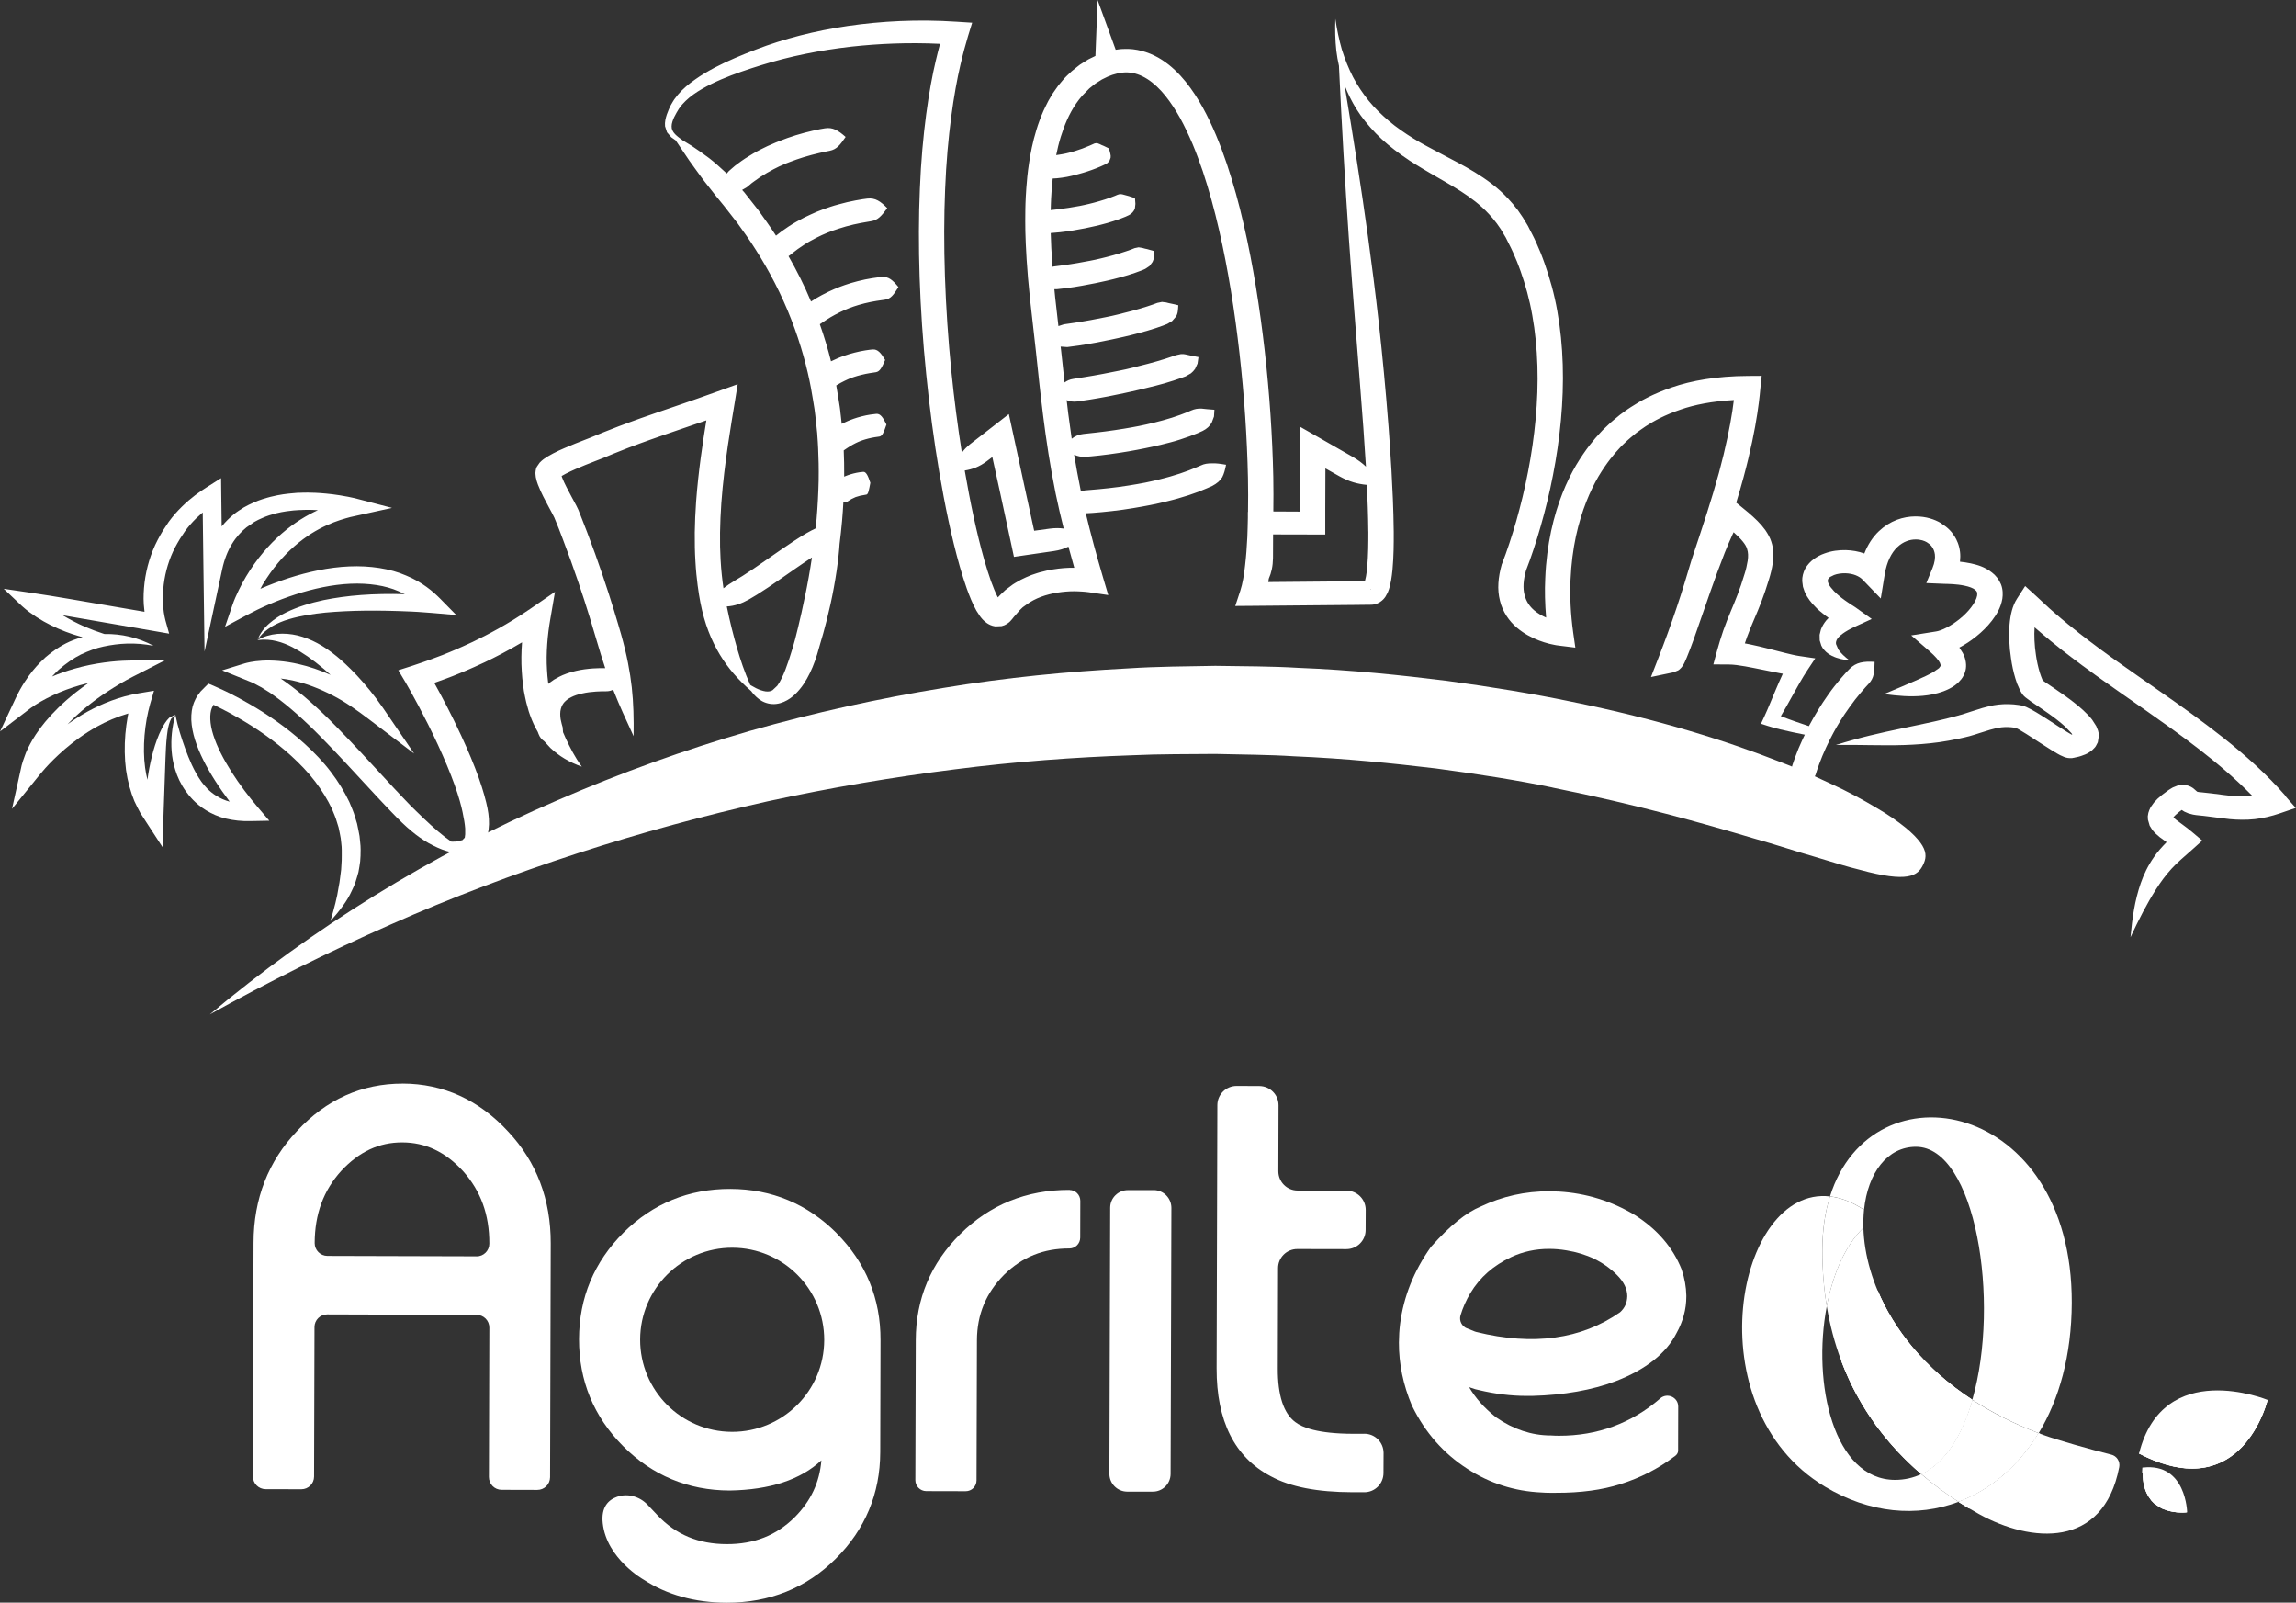 <?xml version="1.0" encoding="UTF-8"?> <svg xmlns="http://www.w3.org/2000/svg" xmlns:xlink="http://www.w3.org/1999/xlink" id="_Слой_2" width="174.65mm" height="121.88mm" viewBox="0 0 495.07 345.48"><rect x="0" y="0" width="495.07" height="345.48" fill="#333333" stroke="none"/> <defs> <style>.cls-1{clip-path:url(#clippath);}.cls-2{fill:#fff;}.cls-3{clip-path:url(#clippath-1);}.cls-4{clip-path:url(#clippath-4);}.cls-5{clip-path:url(#clippath-3);}.cls-6{clip-path:url(#clippath-2);}.cls-7{clip-path:url(#clippath-7);}.cls-8{clip-path:url(#clippath-8);}.cls-9{clip-path:url(#clippath-6);}.cls-10{clip-path:url(#clippath-5);}.cls-11{clip-path:url(#clippath-9);}</style> <clipPath id="clippath"> <path class="cls-2" d="m425.28,301.75h0c-1.46-.96-2.85-1.96-4.17-2.97,1.32,1.02,2.71,2.01,4.17,2.97m-4.17-2.97c-1.49-1.15-2.88-2.35-4.17-3.56,1.29,1.21,2.68,2.41,4.17,3.56m-24.01-5.24c3.94,10.4,10.28,18.29,17.17,24.23h0c-6.89-5.95-13.23-13.84-17.17-24.24h0Zm18.21.1s0,0,.01.01t0,.02c.53.52,1.05,1.04,1.61,1.55-1.23-1.15-2.37-2.33-3.44-3.52.58.65,1.19,1.3,1.82,1.94m-1.82-1.94c-.21-.23-.42-.47-.62-.7.2.24.41.47.62.7m-.62-.7l-.03-.03.03.03m-.03-.03c-.09-.11-.18-.22-.28-.32.09.1.18.21.28.32m-.28-.32s-.01-.02-.02-.03c.01.01.02.02.02.03m-.02-.03c-.09-.12-.19-.23-.28-.34.09.12.19.23.28.34m-.28-.34s-.02-.03-.04-.05c.02.02.03.03.04.05m-.04-.05c-.08-.09-.16-.19-.23-.28.08.09.16.19.23.28m-.23-.28s-.05-.05-.07-.08c.02.03.05.05.07.08m-.07-.08c-.09-.11-.17-.22-.27-.33.09.11.18.22.27.33m-.27-.33h0s0,0,0,0m0,0c-.06-.08-.13-.16-.2-.25.06.09.13.17.2.25m-.2-.25s-.02-.02-.02-.02c0,0,0,.02.02.02m-.02-.02c-.06-.08-.12-.15-.18-.22.06.07.12.14.18.22m-.18-.22s-.02-.04-.04-.06c.02.02.03.03.04.06m-.04-.06c-.05-.06-.09-.12-.14-.18.05.06.1.13.14.18m-.14-.18s-.04-.05-.06-.08c.02.03.05.06.06.08m-.06-.08s-.07-.09-.1-.14c.03.05.07.09.1.14m-6.14-10.51c1.45,3.46,3.44,6.96,6.04,10.38-2.6-3.41-4.59-6.92-6.04-10.38h0Z"></path> </clipPath> <clipPath id="clippath-1"> <path class="cls-2" d="m397.1,293.53c3.93,10.41,10.27,18.29,17.17,24.24.44-.21.87-.45,1.29-.71,4.25-2.63,7.32-7.71,9.32-13.98.14-.44.28-.88.4-1.33-10.45-6.84-16.96-15.32-20.41-23.56l-7.77,15.34Z"></path> </clipPath> <clipPath id="clippath-2"> <path class="cls-2" d="m415.56,317.06c.47-.29.94-.62,1.39-.97,2.81-2.22,5.04-5.6,6.73-9.68.24-.57.45-1.15.66-1.74-1.99,5.53-4.89,10-8.78,12.4m8.78-12.4c.19-.52.37-1.05.54-1.58-.17.53-.35,1.06-.54,1.58"></path> </clipPath> <clipPath id="clippath-3"> <polygon class="cls-2" points="425.27 301.75 425.28 301.75 425.28 301.75 425.27 301.75"></polygon> </clipPath> <clipPath id="clippath-4"> <path class="cls-2" d="m424.61,325.17h0s-.33-.2-.33-.2c.11.07.23.14.33.2m-2.26-1.4l.79.5-.79-.5Z"></path> </clipPath> <clipPath id="clippath-5"> <path class="cls-2" d="m422.34,323.78l.79.5c.38.24.75.47,1.14.7l.33.2c8.74-4.79,13.48-12.58,15.27-16.09h0s-.29-.12-.29-.12c-4.35,7.2-10.42,12.25-17.24,14.82"></path> </clipPath> <clipPath id="clippath-6"> <path class="cls-2" d="m475.45,316.32h0,0m0,0h0s.06-.01.09-.02c-.03,0-.06.01-.09.02m.09-.02s.04-.01.06-.01c-.02,0-.04,0-.06.01m.16-.03s-.06,0-.1.02c.03,0,.06-.01.1-.02Zm0,0h.01c.08-.02.16-.04.23-.05.02,0,.03,0,.05-.01-.1.02-.19.04-.29.06m.29-.06h0,0m0,0c.06-.01.13-.03.2-.05-.06.01-.13.03-.2.05m.21-.05s-.01,0-.02,0c0,0,.01,0,.02,0h0m0,0s.03,0,.05-.01c.06-.02.1-.03.16-.03.02-.01.05-.02.08-.02.06-.02.12-.03.17-.05-.15.05-.3.08-.46.12m.46-.12h0s.06-.01.09-.02c-.03,0-.05.02-.08.02m.08-.02h.02s.06-.02.09-.03c-.04.01-.08.02-.11.03m.14-.04s-.02,0-.03.01c.05-.02.11-.03.17-.05-.05.01-.09.03-.14.04m.15-.05s0,0-.01,0c0,0,.01,0,.02,0h0Zm0,0s.06-.01.09-.02c-.03,0-.06.01-.09.02m.09-.03s0,0,0,0c0,0,.01,0,.02,0h-.01m.01,0s0,0,.02,0c0,0-.01,0-.02,0m.02,0c.12-.03.25-.08.38-.13t.01,0c-.13.05-.26.09-.39.13m.4-.13h-.01c.62-.21,1.2-.47,1.76-.76-.55.28-1.14.54-1.75.76m1.75-.76c.71-.37,1.37-.79,1.99-1.24-.62.46-1.28.87-1.99,1.24m1.99-1.24h0,0m0,0s.07-.05.1-.08c-.03.03-.07.05-.1.08m.1-.08s.02-.01.03-.02c-.01.01-.02.02-.03.02m.03-.02s.06-.04.09-.06c-.03.02-.06.04-.09.06m.09-.06s.04-.03.06-.05c-.02.02-.04.03-.06.05m.06-.05s.03-.02.05-.03c-.01.01-.03.02-.05.03m.05-.03s.07-.05.1-.08c-.03.03-.06.05-.1.08m.1-.08s0-.01.01-.01c0,0-.01,0-.01.01m.01-.01s.08-.06.12-.09c-.03.03-.08.06-.12.09m-6.57,2.95c.09-.02.17-.03.26-.05,0,0,0,0,0,0-.88.16-1.81.25-2.79.25-3.19,0-6.98-.93-11.44-3.25,5.69,2.96,10.29,3.65,13.97,3.05"></path> </clipPath> <clipPath id="clippath-7"> <path class="cls-2" d="m461.22,313.33c4.46,2.32,8.25,3.25,11.44,3.25,3.87,0,6.89-1.35,9.22-3.24h0s.05-.03.07-.06c.02-.02.05-.03.06-.06.05-.03.09-.07.13-.1.03-.01.05-.03.06-.05.03-.03.07-.06.1-.09.02-.02.04-.03.07-.06.02-.02.06-.05.09-.08.03-.03.06-.05.09-.09.04-.02.07-.05.1-.08.02-.02.04-.04.06-.06.03-.03.06-.06.09-.08.01-.02.03-.03.05-.05.05-.04.09-.09.13-.12.02-.02.04-.04.06-.06.03-.02.06-.06.08-.08.02-.02.05-.04.06-.06.05-.05.09-.09.13-.12.02-.02.03-.04.05-.06.03-.02.07-.06.09-.09.02-.02.04-.03.05-.05.05-.05.09-.09.13-.14,0,0,.01-.02.03-.03.03-.03.06-.07.09-.1.02-.02.03-.03.05-.06.03-.03.07-.08.1-.12l.04-.03s.06-.08.11-.13c0-.01.02-.03.03-.05.03-.04.06-.08.09-.11.02-.02.03-.02.03-.03.05-.05.08-.1.12-.14.01-.02.02-.03.03-.05.03-.05.06-.09.1-.12.01-.02.02-.02.02-.03.05-.05.09-.1.12-.14.01-.02.02-.02.02-.04.03-.04.08-.09.1-.12,0-.02.01-.02.02-.03.05-.05.08-.1.13-.16,0,0,0,0,0-.01.03-.05.08-.09.11-.14,0,0,0-.02.01-.02.09-.11.17-.22.24-.32h0c2.66-3.75,3.64-7.67,3.71-7.91h0v-.02c-.28.03-17.32,2.14-27.72,11.54"></path> </clipPath> <clipPath id="clippath-8"> <path class="cls-2" d="m466.39,325.23h.01-.01Zm-.03-.01h-.02s.02,0,.02,0Zm-.05-.02h-.02s.02,0,.02,0Zm-.05-.03h-.02s.02,0,.02,0Zm-.08-.03h-.02s.02,0,.02,0Zm-.05-.03h-.03s.03,0,.03,0Zm-.06-.02l-.02-.02.02.02Zm-.05-.03h-.02s.02,0,.02,0Zm-.05-.02l-1.36-.91,1.36.91Zm-1.36-.91l-.04-.03.04.03Zm-.04-.03l-.04-.03.04.03Zm-.05-.03l-.03-.03.03.03Zm-.04-.03l-.03-.02.03.02Zm-.04-.05l-.04-.03.04.03Zm-.06-.04l-.02-.02.02.02Zm-.03-.03l-.03-.03.03.03Zm-.04-.04l-.03-.03.03.03Zm-.04-.03l-.16-.16.16.16Zm-.17-.17l-.03-.03.03.03Zm-.05-.05l-.02-.02.02.02Zm-.05-.04v-.02s0,.02,0,.02Zm-.03-.05h-.02s.02,0,.02,0Zm-.04-.04h0s0,0,0,0Zm-.03-.04h0s0,0,0,0Zm-.04-.05h0s0,0,0,0Z"></path> </clipPath> <clipPath id="clippath-9"> <path class="cls-2" d="m462.05,317.43v.43s0,.06,0,.09v.11s0,.08,0,.1c0,.04,0,.07,0,.1,0,.07,0,.13.01.2v.08s.01.08.02.12c0,.02,0,.05,0,.08,0,.04,0,.08,0,.12,0,.05.01.1.02.15,0,.03,0,.06.01.1.01.03.01.07.02.1,0,.03,0,.05,0,.08,0,.05.02.09.02.14,0,.01,0,.03,0,.03,0,.07.02.13.03.2v.02c.02.06.03.12.05.18h0c.27,1.46.83,2.56,1.52,3.43.02,0,.03.02.03.03l.02.03.03.04h0s.03.05.03.05h0s.03.03.03.03h0s.02.05.02.05h.02s.02.04.02.04v.02s.04.02.04.02l.02.02.02.02.03.03h.01s.16.17.16.17h0s.03.03.03.03h.01s.03.04.03.04h0s0,.01,0,.01l.02.02h.01s0,.01,0,.01l.04.03h0s.01.02.01.03l.03.02h0l.03.03h0s.04.03.04.03l.04.03,1.36.91s.02.01.02.02h.03s.02.02.02.02l.02.02s.01,0,.02,0h.04s0,.02,0,.02c.01,0,.02.02.02.02h.02s.01.02.01.02c0,0,.02,0,.03.02h.04s.02.02.02.02h.02s.02.02.02.02h.02s0,.01,0,.01c0,0,.02,0,.02,0h.01l.03.02c1.11.48,2.25.69,3.18.77,0,0,.02,0,.03,0,.02,0,.05,0,.08,0,.95.07,1.64.01,1.84-.01,0,0,.02,0,.02,0h.03c-.13-.22-3.93-6.84-9.51-9.66l-.04,1.07Z"></path> </clipPath> </defs> <g id="_Слой_1-2"> <g> <g> <path class="cls-2" d="m334.75,169.76c-7.36-1.53-15.8-2.87-25.14-4.11-9.34-1.11-19.58-2.17-30.57-2.62-5.49-.36-11.17-.36-17.01-.51-5.84.06-11.84,0-17.97.29-12.27.42-25.09,1.35-38.24,3.04-13.15,1.65-26.64,3.92-40.26,6.88-13.61,3.04-27.34,6.77-40.99,11.2-13.64,4.43-27.23,9.53-40.48,15.43-13.26,5.85-26.22,12.31-38.85,19.31,22.03-18.45,47.74-34.47,74.98-46.17,13.59-5.91,27.53-10.9,41.46-14.94,13.97-3.97,27.94-7.02,41.61-9.25,13.67-2.28,27.08-3.56,39.93-4.23,6.43-.42,12.72-.43,18.84-.55,6.12.1,12.09.08,17.85.43,11.54.45,22.29,1.59,32.1,2.81,9.81,1.33,18.69,2.8,26.45,4.41,19.59,3.96,34.21,8.69,45.1,12.95,5.47,2.06,9.95,4.22,13.73,6.01,3.76,1.86,6.73,3.63,9.12,5.09,4.76,3.03,7.07,5.35,8.1,7.06,1.02,1.73.73,2.96.15,4.15-1.15,2.37-3.26,3.9-13.63,1.06-2.63-.63-5.75-1.61-9.56-2.76-3.84-1.09-8.27-2.59-13.6-4.09-10.62-3.15-24.56-7.13-43.13-10.88"></path> <path class="cls-2" d="m492.73,171.47c-4-4.59-8.7-8.77-13.34-12.44-4.64-3.67-9.22-6.9-13.16-9.65-3.94-2.75-7.25-5.04-9.55-6.68-1.15-.8-2.04-1.47-2.66-1.91-.61-.45-.94-.69-.94-.69,0,0-.72-.51-2.86-2.14-.54-.41-1.17-.88-1.89-1.46-.72-.57-1.54-1.22-2.45-1.96-.93-.74-1.92-1.62-3.05-2.58-1.13-.96-2.27-2.09-3.6-3.3l-2.56-2.33-1.78,2.76c-.96,1.51-1.4,3.4-1.59,5.57-.16,2.16-.09,4.63.33,7.33.19,1.36.48,2.76.93,4.26l.38,1.14.61,1.37.1.18.07.13.14.23.15.24.14.19.04.06.09.1.18.2.25.22,1.14.85c1.35.92,2.62,1.77,3.89,2.67,1.26.89,2.48,1.83,3.54,2.79l1.35,1.41.2.28-.13.05-.22-.12-.91-.54c-.63-.4-1.26-.81-1.88-1.2-1.25-.81-2.47-1.62-3.7-2.38-.62-.38-1.22-.76-1.89-1.12l-1.13-.57-.17-.07-.28-.11-.31-.1-.14-.03-.06-.02-.21-.04h-.03s-.14-.03-.14-.03l-.29-.05c-1.52-.24-3.05-.25-4.41-.1-1.36.15-2.51.46-3.46.73-.95.28-1.7.54-2.32.73-.76.25-1.43.47-2.07.67l-.53.14-.24.08-.25.06-1.01.27c-1.33.35-2.61.65-3.85.94-2.49.56-4.83,1.03-7.14,1.52-4.59.96-9.07,1.95-14.18,3.57,5.41-.08,9.88.17,14.71.01,2.4-.08,4.9-.25,7.59-.62,1.35-.2,2.75-.44,4.23-.76l1.1-.25.28-.06.3-.08.54-.13c.81-.23,1.6-.47,2.34-.72,1.29-.39,2.92-1,4.62-1.2.86-.09,1.78-.08,2.8.08l.2.03h.04s.65.33.65.33l1.62.98c1.14.72,2.34,1.51,3.61,2.33.64.41,1.29.83,1.98,1.26l1.09.65.62.34.87.39.39.13.28.06.15.03.35.03h.54s.28-.06.28-.06h.08s.14-.04.14-.04l.59-.13.42-.1.46-.14.91-.34.44-.21.5-.31.48-.35.49-.49.23-.26.19-.32.34-.66.22-1.38-.05-.64-.13-.54-.37-.92-.89-1.39c-.63-.8-1.29-1.44-1.95-2.06-1.32-1.21-2.69-2.23-4.04-3.2-1.35-.96-2.73-1.87-3.96-2.71l-.61-.43-.12-.18-.08-.12-.02-.06-.24-.61-.29-.86c-.35-1.18-.62-2.43-.79-3.6-.36-2.29-.42-4.39-.31-6.09l.32.28c1.18.99,2.21,1.92,3.18,2.69.96.76,1.8,1.44,2.54,2.04.74.59,1.4,1.06,1.95,1.49,2.21,1.69,2.94,2.19,2.94,2.19,0,0,.33.25.96.7.62.46,1.53,1.13,2.7,1.95,2.33,1.67,5.66,3.97,9.58,6.71,6.88,4.84,15.67,11.02,22.79,18.3l-.14.02c-1.35.14-2.71.12-4.15,0-1.42-.14-2.91-.36-4.43-.55-.76-.09-1.51-.18-2.27-.25l-.29-.02h-.02s-.08-.01-.08-.01l-.48-.08h.02s-.06-.03-.06-.03l-.21-.17-.2-.18-.15-.13-.18-.16c-.29-.24-.85-.61-1.67-.77l-1.06-.04-.26.02-.17.03-.33.09-.96.38-.2.1-.14.09-.28.17-.27.17-.23.16-.82.61-.38.28-.17.14-.09.07-.15.14-.31.27-.16.13-.08.07-.11.1-.78.83-.67.95-.28.59-.22.64-.12.72.03.73.38,1.32.59.94.58.66.99.86,1.48,1.08c-1,1.03-1.97,2.1-2.74,3.24-1.29,1.85-2.18,3.74-2.83,5.6-1.29,3.74-1.82,7.41-2.21,11.66,1.84-3.92,3.53-7.23,5.51-10.34.98-1.55,2.06-3.03,3.33-4.42,1.26-1.4,2.84-2.66,4.73-4.37l1.9-1.71-2.05-1.73c-.53-.45-1.14-.94-1.76-1.39-.63-.46-1.26-.91-1.78-1.32l-.55-.48-.07-.08.11-.16.28-.29.04-.04.08-.08.16-.13.31-.28.16-.13.03-.02h0s.03-.03.03-.03l.3-.23.29-.21.54.35.87.38,1.02.27.56.09.13.02.3.03.25.03c.67.06,1.36.13,2.07.23,1.43.17,2.96.41,4.63.58,1.67.15,3.52.2,5.36,0,1.84-.2,3.65-.65,5.34-1.22l3.51-1.2-2.34-2.67Zm-58.08-14.57h-.02s.03,0,.03,0l.07.02h-.08m11.76,3.76c.21.86-.15-.59,0,0"></path> <path class="cls-2" d="m389.16,127.62c.59,1.36,1.4,2.29,2.16,3.08l.56.57.55.48,1.03.84.83.61-.51.54c-.47.58-.88,1.24-1.15,1.96l-.28,1.14.02,1.2.35,1.13.28.51.35.44c.48.57,1.07.96,1.67,1.26,1.21.6,2.49.85,3.8.99-1.05-.78-1.89-1.56-2.43-2.37l-.49-1.14-.03-.25.02-.23.12-.39c.39-.87,1.82-1.91,3.96-2.9l3.62-1.66-3.48-2.49c-.48-.33-1.13-.7-1.74-1.14-.74-.5-1.89-1.32-2.92-2.38l-.7-.82-.28-.4-.2-.4-.13-.35-.04-.28.09-.36.4-.43.87-.43c.69-.27,1.58-.39,2.41-.38.84.02,1.65.18,2.29.44s1.13.59,1.47.95l3.91,4.05.87-5.3c.42-2.53,1.41-4.57,2.7-5.77,1.28-1.23,2.75-1.65,3.9-1.65,1.17-.02,1.99.32,2.45.59l.5.35.16.13.14.13.19.21.26.36c.18.31.41.76.5,1.46.08.7,0,1.69-.53,2.97l-1.32,3.2,3.85.16c.88.03,2.64.02,4.44.41.9.18,1.82.51,2.23.88.42.38.51.5.44,1.23-.11.7-.61,1.68-1.32,2.58-.69.91-1.56,1.77-2.48,2.5-.92.74-1.88,1.37-2.78,1.83-.89.47-1.74.76-2.29.84l-5.35.85,3.92,3.38c1.3,1.13,2.01,2.01,2.27,2.52l.2.62-.4.54-1.28.88c-1.01.57-2.14,1.09-3.25,1.58-2.25.99-4.53,1.97-7.3,3.12,3.02.4,5.6.63,8.37.37,1.39-.13,2.82-.38,4.42-.96.8-.31,1.65-.68,2.53-1.33l.66-.55.65-.72c.41-.51.75-1.2.93-1.95.24-.98.12-2.41-.61-3.73l-.73-1.15c1.27-.66,2.51-1.48,3.68-2.43,1.2-.96,2.34-2.07,3.34-3.36.99-1.3,1.91-2.77,2.25-4.72.14-.96.13-2.05-.29-3.12-.42-1.03-1.15-1.96-1.96-2.56-1.63-1.27-3.23-1.66-4.55-1.96-.86-.18-1.63-.29-2.33-.36.08-.75.09-1.47.01-2.11-.18-1.51-.71-2.6-1.17-3.35l-.65-.91-.49-.53-.35-.33-.38-.32-1.22-.85c-1.11-.64-2.98-1.39-5.45-1.36-1.22.01-2.59.23-3.94.74-1.35.52-2.68,1.34-3.81,2.41-1.41,1.32-2.45,2.99-3.18,4.84-1.26-.46-2.62-.69-4-.73-1.51-.03-3.07.16-4.61.73-.76.26-1.52.66-2.25,1.17-.72.53-1.38,1.23-1.87,2.06-.45.85-.69,1.81-.66,2.7l.16,1.25.37,1.09Z"></path> <path class="cls-2" d="m390.78,168.39l.7-1.37c.24-.85,1.15-3.52,2.27-5.9,1.09-2.38,2.31-4.46,2.31-4.46,0,0,1.19-2.09,2.75-4.23,1.52-2.18,3.46-4.34,4.12-5.03,1.21-1.3,1.23-2.54,1.28-4.73-2.39-.13-3.96.08-5.38,1.5-.79.75-2.94,3.17-4.61,5.55-1.69,2.37-2.97,4.64-2.97,4.64,0,0-.52.88-1.21,2.17-.92-.31-1.87-.62-2.77-.94-1.11-.39-2.23-.79-3.28-1.21.87-1.46,1.66-2.9,2.47-4.36,1.05-1.87,2.09-3.79,3.26-5.55l1.69-2.55-3.46-.51c-.88-.13-2.04-.41-3.16-.69-1.16-.3-2.35-.61-3.56-.91-1.23-.31-2.5-.62-3.85-.9l-1.15-.22.47-1.37c.49-1.35,1.06-2.71,1.69-4.18.81-1.88,1.92-4.51,3.08-8.38l.21-.72.22-.85c.14-.57.25-1.16.35-1.81.19-1.29.26-2.91-.32-4.63-.27-.87-.74-1.66-1.25-2.43l-.83-1.06-.89-.96c-1.25-1.24-2.59-2.35-4.02-3.49l-.57-.45c.57-1.87,1.09-3.68,1.56-5.4,1.53-5.62,2.48-10.42,2.99-13.82.25-1.7.43-3.04.52-3.98.09-.92.14-1.43.14-1.44l.28-2.7-2.99.02c-6.77.03-12.23,1.03-16.33,2.45-4.11,1.4-6.92,2.98-8.86,4.25-.98.62-1.71,1.21-2.35,1.65-.59.47-1.05.86-1.38,1.14-.69.56-.9.79-.9.79l-.49.46c-.31.32-.86.77-1.48,1.47-1.3,1.37-3.19,3.6-5.24,7.03-2.02,3.44-4.08,8.13-5.39,14.23-.65,3.05-1.11,6.44-1.26,10.18-.13,2.64-.06,5.46.19,8.44-.89-.39-1.78-.89-2.58-1.57-.95-.82-1.71-1.88-2.07-3.31-.39-1.42-.27-3.25.32-5.31.58-1.47,1.09-2.92,1.61-4.48.54-1.62,1.06-3.29,1.55-5.03,1-3.47,1.91-7.17,2.65-11.01,1.5-7.67,2.35-15.9,2.1-23.84-.12-3.96-.51-7.85-1.17-11.52-.64-3.68-1.62-7.13-2.73-10.25-.29-.77-.54-1.54-.85-2.28-.31-.73-.62-1.44-.92-2.14-.28-.69-.65-1.35-.96-1.99l-.49-.94-.23-.46-.06-.11-.02-.06-.07-.12-.12-.21-.98-1.62-1.09-1.59-1.07-1.34-1.03-1.15c-2.19-2.38-4.76-4.19-7.18-5.68-2.45-1.5-4.81-2.68-7.02-3.85-1.1-.58-2.17-1.14-3.21-1.71l-.77-.42-.38-.21-.05-.03.04.03-.02-.02h-.02s-.1-.07-.1-.07l-.19-.1-1.52-.91-1.38-.88-1.33-.91-1.3-.95-1.23-.99c-1.59-1.36-3.08-2.78-4.37-4.37-1.28-1.59-2.43-3.29-3.4-5.13-.95-1.85-1.74-3.82-2.4-5.91-.6-2.1-1.07-4.33-1.41-6.66-.09,2.36-.03,4.64.21,6.87.14,1.13.33,2.24.58,3.33v.2c.62,13.21,1.28,24.59,2.11,36.7.83,12.1,1.93,24.93,3.14,41.05.16,2.25.35,5.08.56,8.41-.76-.73-1.65-1.41-2.81-2.08-1.19-.69-4.16-2.38-7.18-4.11l-4.19-2.39v4.49c-.01,6.24-.02,13.17-.02,13.17v.61c-1.57,0-3.63-.01-5.77-.03.04-2.46.03-4.94-.01-7.45-.19-8.89-.81-18.04-1.85-27.22-1.05-9.16-2.48-18.34-4.53-27.21-1.01-4.45-2.22-8.8-3.63-13.03-1.43-4.23-3.08-8.33-5.21-12.2-1.08-1.93-2.28-3.81-3.69-5.55-1.43-1.74-3.07-3.4-5.14-4.72-2.03-1.31-4.6-2.25-7.2-2.33-.64.02-1.29-.01-1.91.07l-.82.11-3.9-10.71-.47,12.04-1.25.61-.16.08-.16.08-.04.03-.08.05-.34.21-.66.41-.66.42-.59.46-1.18.95c-.71.68-1.44,1.32-2.02,2.05l-.88,1.06-.77,1.09c-.53.7-.91,1.46-1.35,2.17-.36.73-.74,1.44-1.06,2.16-.62,1.41-1.13,2.79-1.53,4.12-.81,2.64-1.27,5.04-1.58,7.13-.33,2.11-.48,3.9-.59,5.37-.09,1.46-.17,2.59-.18,3.35-.02.77-.03,1.17-.03,1.17,0,0-.01.39-.01,1.2-.02.79-.01,1.99.01,3.61.08,3.23.31,8.12,1.02,14.74.37,3.27.79,6.99,1.26,11.17.44,4.17.92,8.8,1.56,13.92.65,5.11,1.47,10.71,2.7,16.76.5,2.44,1.09,4.95,1.73,7.52-.91-.13-1.85-.13-2.97.01-.66.09-1.87.25-3.4.46-.99-4.54-2.05-9.38-2.05-9.38,0,0-1.41-6.53-2.5-11.59l-.91-4.18-3.56,2.77c-2.13,1.66-3.94,3.06-4.73,3.67-.79.63-1.38,1.24-1.84,1.89-.91-5.79-1.67-11.66-2.26-17.49-1.41-13.97-1.84-27.68-1.35-39.29.45-11.61,1.95-21.07,3.27-26.71.54-2.36,1.15-4.6,1.67-6.32l.89-2.89-3.26-.21c-8.57-.57-16.36-.13-23.54.91-7.15,1.06-13.77,2.75-19.84,5.09-3.06,1.18-6.02,2.4-8.91,3.91-1.44.77-2.85,1.59-4.18,2.54-1.35.94-2.63,2-3.71,3.27l-.8,1.03-.32.51-.29.5-.17.3-.13.27-.25.54-.44,1.13c-.25.77-.47,1.6-.38,2.53l.43,1.32.92,1.06.94.66c.57.86,1.13,1.69,1.67,2.48.84,1.27,1.66,2.48,2.56,3.68.88,1.21,1.76,2.45,2.81,3.74,1.02,1.29,2.09,2.7,3.38,4.22.66.84,1.65,2.11,2.88,3.69,1.14,1.62,2.57,3.52,3.93,5.72,2.8,4.35,5.64,9.74,7.7,15.1,2.1,5.36,3.48,10.66,4.22,14.62.38,1.97.59,3.59.79,4.7l.17,1.35.05.48s.07.66.2,1.82l.1.98.06.55.03.53c.05.81.14,1.73.17,2.73.1,2,.15,4.38.11,6.96-.06,2.6-.2,5.39-.44,8.25-.06.68-.13,1.36-.2,2.05-.57.26-1.22.61-1.95,1.02-1.69.98-3.68,2.31-5.7,3.7-2.02,1.39-4.07,2.84-5.8,4.01-1.74,1.18-3.17,2.07-3.9,2.48-1.06.63-1.88,1.2-2.53,1.7-.24-1.64-.49-3.72-.62-6.12-.11-1.81-.15-3.81-.12-5.88.03-2.08.13-4.24.28-6.4.64-8.7,2.22-17.48,2.84-21.34l.69-4.25-4.4,1.58c-6.28,2.27-10.46,3.64-13,4.53-2.56.89-3.5,1.22-3.5,1.22,0,0-.79.29-2.21.8-1.41.51-3.42,1.26-5.9,2.26-.6.25-1.22.51-1.87.77-.59.26-1.25.5-1.95.78-1.41.54-2.93,1.14-4.52,1.83-.8.34-1.61.71-2.45,1.15l-1.32.74c-.46.31-.94.58-1.58,1.25l-.61.88-.03.07-.03.04v.02s-.11.28-.11.28l-.09.46-.05.47.02.32.06.59.21.86.25.74c.36.94.75,1.76,1.15,2.57.41.81.83,1.58,1.24,2.36l.61,1.13.28.55.11.21.12.25.08.15.02.05v.04s.13.3.13.3l.24.59.48,1.18c.3.8.61,1.59.91,2.38,1.2,3.14,2.31,6.22,3.27,9.06,1.94,5.67,3.32,10.39,4.01,12.74.65,2.22,1.26,4.19,1.87,6.01-1.14-.04-3.81,0-6.33.59-1.37.31-2.69.79-3.63,1.28l-1.12.62-.4.29-.4.28-.39.33-.06-.42c-.12-.83-.17-1.7-.23-2.6-.24-3.62.14-7.67.68-10.76l1.04-6.06-5.39,3.7c-4.81,3.29-9.2,5.58-12.34,7.08-3.15,1.48-5.01,2.22-5.01,2.22,0,0-.35.14-1.5.61-1.18.45-3.17,1.22-6.54,2.33l-3,.96,1.5,2.52c1.08,1.83,4.28,7.56,7.04,13.55,1.38,2.99,2.66,6.03,3.59,8.63.94,2.61,1.5,4.75,1.73,5.91.29,1.36.49,2.54.56,3.51v1.24s-.09.72-.09.72l-.51.54-1.4.31-.97.02-1.42-1.02c-1.92-1.5-3.83-3.26-6.22-5.6l-1.21-1.19c-.46-.48-1-1.05-1.6-1.67-1.2-1.25-2.6-2.76-4.14-4.43-3.09-3.34-6.72-7.33-10.39-11.05-3.64-3.72-7.45-7.1-10.61-9.35l-1.13-.8-.1-.06c.91.1,1.86.25,2.88.49,2.63.59,5.51,1.69,8.29,3.13,2.81,1.43,5.42,3.31,7.82,5.13l9.79,7.43-6.68-9.79c-1.93-2.82-3.89-5.14-5.66-7.05-1.78-1.89-3.34-3.3-4.34-4.11-2.83-2.33-5.57-3.79-8.44-4.51-1.44-.34-2.92-.47-4.4-.34-1.48.14-2.94.57-4.26,1.33,1.55-.2,2.93-.06,4.15.24,1.23.3,2.33.76,3.41,1.31,2.15,1.13,4.25,2.58,6.79,4.71l1.42,1.25c-2.3-1.03-4.65-1.82-6.89-2.33-3.03-.7-5.8-.85-7.86-.74-2.06.12-3.35.47-3.74.58l-4.89,1.51,4.86,1.97c1.51.62,1.56.64,1.56.64l.36.16,1,.54.72.38.84.53.95.59,1.03.74c2.88,2.05,6.52,5.28,10.08,8.93,3.59,3.63,7.19,7.6,10.3,10.95,1.55,1.68,2.97,3.2,4.19,4.47.61.64,1.16,1.21,1.64,1.7l1.28,1.26c2.59,2.48,4.99,4.19,7.61,5.35,1.29.59,2.68,1.02,4.17,1.18l.97.06.61.06c.85.05,1.92-.14,2.79-.72.88-.58,1.47-1.39,1.83-2.16.37-.78.55-1.55.65-2.3.2-1.52.07-3.03-.24-4.63-.27-1.37-.89-3.76-1.88-6.53-.99-2.78-2.32-5.95-3.75-9.03-2.04-4.43-4.3-8.68-5.84-11.44,1.86-.64,3.12-1.14,3.97-1.46,1.22-.5,1.58-.64,1.58-.64,0,0,1.97-.78,5.31-2.34,2.18-1.04,4.97-2.46,8.07-4.3-.16,2.04-.2,4.17-.06,6.22.07,1.01.13,1.99.28,2.93l.18,1.36.25,1.27c.14.81.36,1.56.54,2.2l.25.9.25.73c.49,1.4,1.07,2.63,1.71,3.72l.16.43c.25.69.68,1.19,1.23,1.57l1.34,1.45c1.88,1.76,4.07,3.07,6.76,4.02-1.61-2.21-2.52-4.11-3.44-6.03l-.61-1.39-.09-1.09-.2-.7-.23-1.02c-.12-.75-.13-1.59.05-2.23.17-.67.5-1.17.83-1.52l.44-.4.2-.14.19-.14.62-.34c.52-.27,1.37-.58,2.33-.78,1.95-.46,4.35-.48,5.14-.47.58.01,1.06-.11,1.53-.35l.12.31c1.25,3.18,2.63,6.14,4.28,9.72.05-3.86-.02-7.12-.39-10.51-.38-3.39-1.04-6.93-2.28-11.35-.69-2.4-2.08-7.19-4.05-12.96-.98-2.89-2.1-6.02-3.33-9.23-.31-.8-.62-1.61-.94-2.41l-.47-1.21-.25-.61-.12-.31-.09-.22-.07-.15-.16-.33-.18-.37-.33-.62-.62-1.15c-.41-.77-.81-1.51-1.18-2.24-.38-.73-.71-1.45-.96-2.1l-.1-.31.9-.5c.68-.35,1.39-.68,2.12-1,1.44-.63,2.89-1.2,4.28-1.74.69-.27,1.4-.53,2.1-.83.64-.27,1.26-.52,1.85-.77,2.32-.95,4.3-1.69,5.67-2.19,1.38-.5,2.16-.78,2.16-.78,0,0,.94-.33,3.45-1.21,1.89-.66,4.69-1.59,8.68-2.98-.74,4.53-1.73,10.98-2.21,17.5-.16,2.26-.26,4.51-.29,6.68-.02,2.18.02,4.27.14,6.2.21,3.86.72,7.04,1.07,8.86.9,4.64,2.35,8.19,4.21,11.28,1.76,2.89,3.92,5.39,6.76,7.85l.23.31c.53.66,1.16,1.29,2,1.79.84.49,1.99.8,3.16.66,1.18-.14,2.2-.65,3.02-1.22.83-.58,1.47-1.25,2.06-1.96.59-.7,1.08-1.46,1.53-2.25.9-1.59,1.62-3.33,2.22-5.29.2-.64.44-1.49.71-2.47.59-1.86,2.02-7.08,2.89-11.95.46-2.49.8-4.87.99-6.66.13-1.22.21-2.15.23-2.63.21-1.66.39-3.34.54-5,.12-1.41.22-2.79.29-4.15l.61.12,1.11-.7.91-.43.98-.29,1.36-.25c.39-.09.54-.95.84-2.54-.51-1.55-.92-2.38-1.51-2.36-.31.01-1.26.13-2.15.36-.88.22-1.66.54-1.66.54l-.32.14c.01-2.07-.02-3.98-.1-5.67h.01c.27-.17,1.13-.8,1.95-1.24.83-.46,1.62-.77,1.62-.77,0,0,.81-.31,1.74-.54.94-.24,2.01-.38,2.38-.43.66-.12.96-.98,1.51-2.59-.74-1.54-1.31-2.37-2.18-2.3-.46.03-1.87.2-3.16.54-1.29.32-2.42.77-2.42.77,0,0-.88.34-1.89.84-.12-1.12-.19-1.76-.19-1.76l-.06-.48c-.03-.31-.06-.75-.16-1.37-.19-1.13-.41-2.75-.76-4.67l.98-.57c1.1-.59,2.14-1.01,2.14-1.01l.69-.24c.42-.14.99-.31,1.61-.46,1.22-.31,2.64-.5,3.12-.57.88-.14,1.3-1.01,2-2.64-.91-1.52-1.6-2.34-2.67-2.26-.57.03-2.32.26-3.91.68-.79.19-1.54.43-2.08.62l-.89.32s-.98.37-2.12.93c-.62-2.48-1.42-5.19-2.41-7.99.72-.5,1.99-1.37,3.26-2.04,1.56-.85,3.08-1.44,3.08-1.44,0,0,.39-.14.98-.35.6-.2,1.41-.45,2.3-.67,1.75-.45,3.76-.7,4.44-.8,1.24-.17,1.87-1.06,2.89-2.71-1.23-1.5-2.12-2.3-3.56-2.18-.77.05-3.11.35-5.23.91-1.06.26-2.05.58-2.78.83-.72.27-1.18.43-1.18.43,0,0-1.85.7-3.74,1.72-.83.43-1.64.93-2.36,1.4-1.42-3.4-3.1-6.73-4.85-9.78l.32-.22c.25-.25.91-.7,1.64-1.28.79-.54,1.7-1.19,2.64-1.71l1.38-.74,1.2-.58c.7-.32,1.17-.51,1.17-.51,0,0,.47-.18,1.2-.46l1.29-.43,1.54-.47c2.15-.61,4.6-1,5.42-1.13,1.51-.24,2.23-1.14,3.49-2.81-1.46-1.49-2.58-2.27-4.31-2.07-.93.1-3.72.54-6.21,1.26-.61.16-1.22.34-1.78.53l-1.48.51c-.85.34-1.4.54-1.4.54,0,0-.54.24-1.37.61l-1.42.67-1.63.88c-1.12.62-2.23,1.38-3.15,2.04l-1.24.96c-1.33-2.08-2.69-3.9-3.79-5.47-1.3-1.65-2.33-2.97-3.03-3.85l-.48-.54.99-.57.65-.54.45-.38.55-.4c.76-.58,1.73-1.21,2.69-1.77.95-.57,1.93-1.05,2.64-1.4.74-.32,1.21-.53,1.21-.53l.32-.14.91-.35c.75-.3,1.8-.65,2.9-1,2.22-.68,4.73-1.21,5.56-1.36,1.55-.32,2.25-1.26,3.44-2.99-1.58-1.4-2.77-2.14-4.5-1.85-.95.13-3.75.71-6.25,1.49-1.25.4-2.43.8-3.29,1.16l-1.02.4-.39.17s-.55.23-1.4.61c-.83.4-1.96.94-3.1,1.61-1.14.66-2.29,1.41-3.22,2.12l-.67.5-.55.47-.79.69-.45.52-.08-.08c-1.28-1.18-2.46-2.27-3.71-3.23-1.26-.95-2.53-1.84-3.86-2.72-.61-.37-1.23-.74-1.87-1.13-.58-.43-1.16-.85-1.61-1.31-.51-.53-.79-1.09-.76-1.71,0-.62.25-1.29.54-1.95l.51-.96.29-.48.14-.24.13-.2.34-.46.35-.43.72-.75c1.03-1,2.27-1.85,3.57-2.6,1.31-.76,2.68-1.42,4.09-2.03,2.82-1.21,5.81-2.2,8.81-3.13,6.06-1.88,12.36-3.15,19.23-3.94,5.94-.65,12.3-.94,19.16-.61-.32,1.17-.64,2.44-.94,3.72-1.41,5.91-2.94,15.68-3.41,27.53-.52,11.85-.08,25.77,1.36,39.93.7,7.08,1.65,14.23,2.83,21.21,1.2,7,2.58,13.83,4.42,20.3.47,1.62.96,3.22,1.52,4.79.58,1.58,1.17,3.12,2.06,4.72l.81,1.24c.33.43.68.89,1.44,1.43.4.27.95.59,1.82.72l1.37-.06.62-.2.5-.27c.57-.35.91-.75,1.14-1.04l.33-.42,1.36-1.56.59-.57.75-.54c1.96-1.47,4.39-2.25,6.76-2.63,1.2-.19,2.38-.29,3.53-.29.58,0,1.13.03,1.68.06l.8.06.69.08,4.24.62-1.1-3.7c-1.45-4.89-2.7-9.53-3.75-13.94h.28c1.15-.04,4.57-.32,7.71-.76,3.13-.44,5.95-1.01,5.95-1.01,0,0,.71-.16,1.81-.38.54-.12,1.18-.27,1.89-.45.69-.19,1.45-.34,2.22-.58.77-.24,1.55-.46,2.31-.7.76-.27,1.49-.52,2.16-.76,1.33-.52,2.41-1,2.96-1.25,1-.53,1.71-1.14,2.14-1.87.38-.73.61-1.6.82-2.69-1.2-.21-2.18-.35-3.07-.3-.87,0-1.6.08-2.38.46-.46.19-1.4.6-2.58,1.06-.59.21-1.24.44-1.92.68-.68.22-1.4.42-2.08.64-.69.21-1.4.37-2.04.54-.64.17-1.22.32-1.74.42-1.02.23-1.67.36-1.67.36,0,0-2.64.52-5.6.92-2.96.4-6.22.66-7.29.74l-.94.16-.05-.25c-.54-2.62-.99-5.16-1.4-7.6.77.36,1.57.51,2.55.45,1.07-.06,4.26-.39,7.15-.84,2.9-.43,5.51-.98,5.51-.98,0,0,.66-.14,1.67-.35,1.02-.21,2.38-.54,3.83-.92,2.86-.74,5.98-1.96,7-2.48.94-.47,1.56-1.06,1.97-1.82l.48-1.28.09-1.47-.84-.06-.74-.06-1.24-.13c-.76-.02-1.43.08-2.21.42-.8.38-3.44,1.42-6.09,2.12-2.62.72-5.1,1.21-5.1,1.21,0,0-2.46.49-5.23.89-2.76.42-5.79.72-6.79.83-1.05.12-1.8.46-2.53,1.03-.27-1.84-.51-3.64-.74-5.38-.13-1-.24-1.97-.35-2.94.69.29,1.39.38,2.24.29,1-.12,3.98-.57,6.67-1.09,2.69-.52,5.12-1.07,5.12-1.07,0,0,2.42-.53,5.09-1.22.66-.18,1.35-.37,2.01-.54.66-.21,1.3-.4,1.89-.58,1.19-.4,2.15-.72,2.64-.92l1.14-.65.47-.44.42-.51.53-1.15.2-1.4-1.54-.3-1.21-.27-.5-.08h-.5s-1.11.24-1.11.24c-.39.16-1.28.43-2.34.79-.55.16-1.14.34-1.76.53-.62.17-1.26.35-1.89.52-2.52.68-4.85,1.21-4.85,1.21,0,0-2.34.5-4.93.99-2.6.5-5.43.92-6.36,1.07-.76.11-1.36.39-1.88.77-.28-2.48-.54-4.86-.77-7.08l-.08-.65,1.43.1c.94-.09,3.67-.48,6.15-.95,2.47-.46,4.7-.96,4.7-.96,0,0,2.24-.47,4.69-1.13,1.22-.32,2.51-.7,3.6-1.06,1.09-.38,1.98-.68,2.43-.89l1.04-.62.8-.92c.47-.69.46-1.48.53-2.48-1.06-.29-1.98-.41-2.62-.61l-.91-.11-1,.21c-.35.16-1.16.41-2.11.74-.99.31-2.15.67-3.3.97-2.29.62-4.42,1.1-4.42,1.1,0,0-2.14.46-4.5.89-2.38.44-4.95.8-5.81.92l-1.18.38c-.24-2.18-.48-4.22-.69-6.1-.07-.64-.13-1.25-.18-1.85h.51c.82-.06,3.25-.35,5.44-.75,1.1-.2,2.13-.39,2.9-.55.77-.16,1.26-.27,1.26-.27,0,0,1.98-.4,4.15-1,2.18-.57,4.54-1.43,5.33-1.81l.92-.61.66-.89.2-.51.06-.55v-1.3s-1.37-.39-1.37-.39l-.59-.13-.5-.14-.81-.13-.86.18c-.6.27-2.64.99-4.62,1.53-1.96.55-3.82.95-3.82.95,0,0-.46.1-1.18.24-.72.14-1.7.32-2.73.5-2.07.36-4.32.64-5.05.73l-.31.06c-.22-2.98-.33-5.39-.38-7.27h.06c.72-.03,2.86-.24,4.79-.56.96-.17,1.88-.32,2.55-.46.68-.13,1.11-.24,1.11-.24,0,0,1.74-.35,3.65-.89,1.92-.54,4.01-1.33,4.69-1.7.6-.28,1.09-.84,1.3-1.43l.11-1-.09-1.24-1.29-.43-1.03-.28c-.61-.18-.93-.23-1.47-.01-.5.24-2.19.89-3.86,1.36-1.67.5-3.26.83-3.26.83,0,0-.39.09-1,.21-.62.12-1.47.26-2.34.4-1.48.24-3.07.41-3.92.5v-.05s.01-.38.03-1.1c.01-.73.08-1.81.17-3.19.06-.73.13-1.56.23-2.47l.89-.05,1.1-.13,1.11-.18c1.45-.29,2.7-.66,2.7-.66,0,0,1.26-.33,2.61-.82,1.35-.47,2.8-1.13,3.28-1.41l.51-.48.28-.73.02-.43-.08-.47-.29-1.12-1.11-.54-.48-.2-.39-.19-.6-.23-.53.08c-.35.17-1.51.69-2.64,1.11-1.13.42-2.19.71-2.19.71l-.68.18c-.4.11-.96.23-1.54.33l-1.22.19c.25-1.27.57-2.6,1-3.99.73-2.32,1.72-4.84,3.32-7.16l.62-.85.69-.83,1.52-1.55.87-.7.45-.35.49-.31.49-.31.25-.15.06-.04.02-.02.07-.04,1.26-.62c1.26-.55,2.84-.97,4.27-.91,1.46.05,2.89.55,4.29,1.44,1.39.89,2.7,2.15,3.87,3.6,1.17,1.46,2.23,3.1,3.2,4.83.96,1.75,1.82,3.6,2.64,5.5.8,1.92,1.53,3.9,2.22,5.91,1.35,4.06,2.51,8.29,3.5,12.61,1.99,8.65,3.41,17.68,4.43,26.71,1.02,9.03,1.63,18.08,1.82,26.81.05,2.48.05,4.93.01,7.34h-.03v1.27c-.03,1.41-.06,2.82-.12,4.19-.1,2.07-.25,4.11-.48,6.07-.21,1.96-.53,3.93-1.04,5.47l-1.08,3.27,3.72-.03c7.99-.07,15.39-.14,22.17-.2.85-.01,1.69-.02,2.51-.03h.62s.43-.02.43-.02h.08s.21-.02.21-.02l.5-.11.24-.08.17-.06.55-.29c.65-.42.94-.82,1.17-1.14l.49-.88c.44-1.03.58-1.84.74-2.64.13-.8.23-1.55.3-2.29.27-2.94.28-5.64.27-8.18-.05-5.08-.28-9.49-.49-13.29-.23-3.78-.44-6.93-.63-9.41-1.25-16.2-2.79-29.03-4.45-41.08-1.49-10.84-3.13-21.06-5.03-32.52.68,1.76,1.52,3.46,2.52,5.09,1.17,1.89,2.63,3.64,4.23,5.31l1.24,1.21,1.33,1.17,1.41,1.13,1.47,1.1,1.45.99.18.13.23.16.39.24.77.49c1.05.65,2.12,1.3,3.21,1.93,4.36,2.57,9.08,4.93,12.68,8.82l.84.94.88,1.11.85,1.22.93,1.57.13.21.02.04.05.1.21.42.43.86c.28.59.62,1.18.88,1.82.27.64.56,1.29.84,1.96.29.68.51,1.38.79,2.1,1.02,2.87,1.92,6.07,2.52,9.52.62,3.44.98,7.1,1.1,10.86.24,7.53-.58,15.44-2.02,22.84-.71,3.7-1.59,7.27-2.54,10.62-.48,1.67-.98,3.29-1.5,4.84-.51,1.54-1.05,3.05-1.57,4.37l-.06.13-.02.09c-.37,1.32-.62,2.64-.7,3.94-.09,1.29.03,2.58.33,3.79.58,2.44,2.03,4.46,3.63,5.81,1.61,1.37,3.26,2.19,4.78,2.78.76.29,1.49.52,2.2.7l1.05.23.52.1.6.08,3.48.43-.46-3.21c-.57-4.09-.73-7.9-.58-11.38.15-3.48.57-6.62,1.17-9.43,1.22-5.61,3.08-9.82,4.84-12.85,1.81-3.03,3.45-4.95,4.57-6.14.54-.61,1-.98,1.27-1.26l.42-.4s.19-.19.77-.67l1.18-.97c.54-.38,1.17-.87,2-1.41,1.65-1.08,4.04-2.42,7.58-3.62,2.92-1.01,6.72-1.78,11.42-2.03-.09.67-.19,1.46-.32,2.36-.5,3.25-1.41,7.85-2.89,13.32-.75,2.73-1.63,5.68-2.63,8.8-.51,1.56-1.02,3.16-1.56,4.79-.55,1.65-1.11,3.34-1.68,5.05-.52,1.73-1.04,3.46-1.58,5.23-.54,1.75-1.1,3.5-1.7,5.28-1.18,3.52-2.48,7.08-3.85,10.61l-1.66,4.27,4.83-1.01,1.02-.41.19-.13.08-.06.14-.13.26-.26.12-.14.31-.45.18-.32.14-.28.44-1c.27-.64.51-1.26.76-1.91.48-1.28.96-2.6,1.42-3.95.94-2.7,1.93-5.53,2.92-8.37,1-2.84,2.03-5.68,3.09-8.37.54-1.34,1.09-2.64,1.65-3.85l.27-.57c1.52,1.35,2.63,2.59,2.9,3.6.26.76.27,1.62.13,2.56l-.27,1.37-.16.66-.21.7c-1.07,3.6-2.1,5.99-2.89,7.88-.62,1.47-1.23,2.98-1.74,4.45-.51,1.47-.93,2.9-1.32,4.28l-.81,2.99,3.37.02c.98,0,2.28.19,3.49.4,1.24.22,2.47.47,3.7.72,1.24.24,2.45.49,3.65.73l.77.14c-.56,1.19-1.06,2.36-1.55,3.51-.84,1.98-1.61,3.94-2.47,5.79l-.69,1.48,1.45.47c1.85.6,3.59.96,5.4,1.36.86.18,1.73.35,2.6.53l-.47.98c-1.22,2.58-2.25,5.55-2.49,6.59l-.13,1,4.69,1.6Zm-217.2-39.87c-.25,1.26-.52,2.45-.76,3.57-.26,1.13-.5,2.18-.73,3.14-.45,1.91-.85,3.4-1.15,4.37-.54,1.81-1.06,3.38-1.59,4.76-.27.69-.54,1.33-.84,1.91-.28.59-.59,1.13-.91,1.55l-1.02.96c-.36.23-.85.34-1.49.26-.63-.09-1.35-.33-2.07-.69l-1.07-.59-.19-.13c-1.24-2.81-2.09-5.34-2.85-7.96-.77-2.7-1.5-5.5-2.2-8.94,1.73-.11,3.18-.62,4.76-1.5.85-.47,2.42-1.43,4.23-2.65,1.81-1.22,3.88-2.67,5.86-4.05,1.25-.86,2.43-1.67,3.52-2.37-.44,2.93-.95,5.77-1.49,8.36m40.17,2h0s0,0,0,0m16.62-12.69c.4,1.5.82,3.01,1.26,4.56h-.11c-1.43-.02-2.9.1-4.44.35l-1.15.2-1.16.29c-.8.16-1.56.46-2.37.72l-1.17.49-1.15.55c-.75.44-1.54.83-2.22,1.39l-1.07.8-1.04.98-.6.62c-.54-1.04-1.02-2.26-1.48-3.51-.51-1.44-.98-2.96-1.43-4.5-1.72-6.06-3.07-12.63-4.23-19.34,1.74-.29,3.14-.81,4.75-2l1.2-.91c.85,3.89,1.63,7.44,1.63,7.44,0,0,1.45,6.7,2.53,11.73l.5,2.35,2.6-.38c2.74-.39,4.99-.72,5.99-.87,1.25-.18,2.25-.5,3.15-.95m65.25,9.25h-.12s0-.11,0-.11l.11.11m-.12-.13h0s0,0,0,0m-.44-12.4c0,2.46-.01,5.08-.25,7.72-.06.65-.14,1.31-.25,1.93l-.24,1.07c-.66.01-1.33.01-2.01.02-5.81.06-12.13.1-18.83.17l.11-.72c.57-1.31.88-2.67.91-4.46,0-.92.01-2.85.02-5.09,3.99,0,7.63.02,8.53.02h2.72s0-2.45,0-2.45c0-2.71,0-3.1,0-3.1,0,0,.02-4.02.03-8.7,1.33.74,2.42,1.36,3.04,1.71,2.14,1.18,3.86,1.64,5.9,1.84.14,3.02.28,6.38.31,10.04"></path> <path class="cls-2" d="m37.01,161.9c.1,1.31.33,2.64.79,4.08.44,1.43,1.11,2.96,2.23,4.54.74,1,2,2.68,4.4,4.15,1.18.72,2.63,1.4,4.28,1.79,1.65.4,3.45.59,5.32.54l4.04-.08-2.51-2.94c-3.85-4.51-8-10.55-9.57-15.54-.8-2.48-.81-4.61-.32-5.79l.35-.73.13.06.26.12s.54.25,1.48.74c.94.47,2.29,1.18,3.87,2.12,3.18,1.84,7.33,4.59,11.07,8.01,1.86,1.71,3.65,3.55,5.12,5.5,1.49,1.94,2.69,3.94,3.6,5.84.38.98.83,1.88,1.06,2.78l.4,1.29.25,1.21.21,1.1.11.99c.06.61.13,1.14.11,1.56v1.14s-.01,1.07-.01,1.07c-.05.7-.08,1.37-.12,2.03-.2,1.28-.27,2.51-.53,3.68-.35,2.38-.97,4.64-1.78,7.41,1.96-2.22,3.57-4.23,4.65-6.65.63-1.18.99-2.5,1.39-3.93.15-.72.25-1.48.37-2.29l.08-1.24.02-1.31c.02-.49-.05-1.09-.12-1.8l-.12-1.14-.24-1.26-.29-1.4-.45-1.48c-.27-1.03-.77-2.07-1.21-3.18-1.03-2.16-2.38-4.41-4.02-6.54-1.63-2.15-3.57-4.15-5.59-5.99-4.02-3.67-8.41-6.57-11.76-8.51-1.67-.98-3.1-1.73-4.09-2.23-.99-.51-1.57-.77-1.57-.77l-.27-.13c-.27-.12-.72-.34-1.75-.79l-1.34-.57-.92.92-.79.8-.73.99-.35.65-.34.75c-.43,1.06-.6,2.36-.56,3.73.06,1.38.35,2.82.8,4.28.92,2.93,2.49,5.92,4.32,8.79,1,1.57,2.06,3.08,3.16,4.54-1.09-.28-2.02-.73-2.81-1.21-1.71-1.04-2.69-2.3-3.28-3.08-.88-1.24-1.52-2.47-2.08-3.65-.54-1.19-1-2.33-1.41-3.47-.81-2.28-1.57-4.53-2.14-7.34-.73,2.79-.99,5.25-.8,7.85"></path> <path class="cls-2" d="m58.59,135.05c1.19-.69,2.44-1.21,3.73-1.58,2.56-.76,5.17-1.14,7.86-1.42,5.4-.48,11.18-.55,18.55-.22.73.04,1.65.07,4.44.3l5.21.45-3.46-3.52c-1.48-1.5-3.87-3.58-7.36-5-3.43-1.51-7.83-2.15-12.25-1.96-4.45.19-8.93,1.18-13.08,2.52-2.07.68-4.08,1.43-5.96,2.25l-.13.06.49-.9c1.03-1.71,2.14-3.28,3.3-4.66,2.32-2.78,4.84-4.85,7.17-6.34,2.34-1.47,4.51-2.36,6.21-2.92l1.2-.37,1.02-.28c.62-.13,1.1-.24,1.44-.32l7.55-1.66-7.37-1.92c-1.5-.39-2.71-.6-3.86-.79-1.13-.18-2.12-.3-3-.38-1.76-.17-3.03-.2-3.93-.21-.9,0-1.45.03-1.76.04h-.4s-.39.03-1.33.12c-.93.09-2.42.22-4.56.76-1.05.28-2.29.63-3.63,1.23-.69.28-1.37.66-2.12,1.06-.7.44-1.46.91-2.18,1.5-.89.73-1.77,1.59-2.58,2.59-.02-1.88-.05-4.12-.09-6.89l-.04-3.52-3.17,2.01c-1.42.89-3.34,2.23-5.28,4.14-.98.95-1.94,2.04-2.84,3.27-.41.61-.83,1.25-1.25,1.89-.42.65-.76,1.35-1.15,2.04-1.47,2.82-2.41,5.99-2.81,9.15-.18,1.57-.27,3.14-.17,4.66l.16,1.65c-8.37-1.44-13.27-2.27-16.12-2.76-3.12-.53-5.96-.99-8.49-1.36l-5.75-.84,3.95,3.73.8.69.77.6,1.54,1.07,1.55.94,1.56.83c2.1,1.03,4.2,1.84,6.36,2.44l.48.12c-.68.18-1.35.39-2.04.65-2.07.81-4.07,2.08-6.03,3.76-.68.64-1.58,1.49-2.69,2.85-1.1,1.37-2.41,3.24-3.67,5.9l-3.36,7.17,6.59-5.03.99-.68,1.17-.71c.82-.47,1.7-.93,2.62-1.36,1.85-.87,3.87-1.62,5.88-2.19.59-.17,1.19-.32,1.78-.46-.96.69-1.89,1.37-2.74,2.04-2.8,2.23-4.99,4.42-6.59,6.36-1.6,1.93-2.63,3.61-3.25,4.79-.32.58-.52,1.05-.67,1.36l-.21.47-.21.57-.42,1.17-.29.97-.28,1.28-1.8,8.11,5.5-6.78c.31-.36,2.2-2.91,5.9-6.1,1.85-1.58,4.16-3.32,6.95-4.87,2-1.1,4.26-2.09,6.73-2.81l-.13.63c-.23,1.25-.39,2.53-.51,3.82-.22,2.59-.18,5.23.14,7.71.35,2.48,1,4.8,1.8,6.73l.66,1.36.64,1.21c.47.73.88,1.37,1.22,1.89l3.55,5.46.2-6.46c.03-.98.03-1.25.05-1.5.16-4.41.27-7.86.39-11.16.06-1.63.13-3.22.31-4.85.08-.81.21-1.63.43-2.45l.2-.61.26-.61.98-.94-1.36.69-.5.55-.42.58c-.52.8-.91,1.59-1.26,2.4-.69,1.62-1.18,3.22-1.59,4.88-.39,1.58-.7,3.2-.94,4.96-.2-.83-.38-1.68-.5-2.58-.31-2.2-.32-4.61-.13-6.97.1-1.19.26-2.37.46-3.51.21-1.13.47-2.3.74-3.25l.84-2.88-3.18.53c-4.31.72-8.07,2.27-11.19,3.99-1.57.88-2.99,1.8-4.27,2.72,1.22-1.29,2.7-2.66,4.47-4.06,1.3-1.05,2.75-2.1,4.36-3.14,1.59-1.03,3.38-2.12,5.2-3.04l7.22-3.68-8.26.18c-2.66.05-7.04.46-11.5,1.75-1.63.46-3.27,1.03-4.84,1.69.57-.62,1.06-1.1,1.45-1.47,1.62-1.39,3.19-2.49,4.79-3.29,1.63-.76,3.22-1.37,4.87-1.71,3.29-.7,6.74-.94,10.8-.16-3.42-1.8-6.92-2.6-10.62-2.54-1.46-.47-2.86-.99-4.23-1.58-1.65-.72-3.23-1.55-4.8-2.48l.85.16c3.15.54,8.82,1.51,18.97,3.27l3.18.55-.81-2.88-.18-.8-.16-.91c-.09-.62-.14-1.28-.18-1.93-.08-1.32,0-2.7.16-4.08.34-2.76,1.17-5.54,2.45-7.99.34-.61.65-1.21,1.01-1.78l1.1-1.67c.75-1.04,1.58-1.97,2.41-2.79l1.44-1.3c.09,6.98.13,9.83.15,11.9l.24,18.1,3.81-17.76c.46-2.12,1.18-3.94,2.1-5.44.91-1.5,2-2.66,3.12-3.57l1.69-1.17c.58-.31,1.12-.62,1.67-.83,1.07-.49,2.08-.78,2.96-1.02,1.77-.44,3.07-.55,3.87-.64.81-.06,1.16-.08,1.16-.08h.35c.28-.02.75-.05,1.55-.05.55,0,1.27.02,2.16.07-1.17.54-2.43,1.2-3.73,2.02-2.67,1.69-5.52,4.05-8.1,7.14-1.29,1.54-2.52,3.26-3.65,5.14-.56.94-1.09,1.93-1.59,2.96l-.73,1.58c-.24.55-.44,1.07-.66,1.72l-1.56,4.58,4.62-2.48c6.01-3.23,14.6-6.46,22.43-6.8,3.91-.17,7.57.39,10.34,1.61l1.37.64c-6.82-.19-12.38.24-17.56,1.29-2.78.61-5.49,1.4-8.05,2.66-1.29.62-2.52,1.41-3.61,2.37-1.1.95-2.02,2.15-2.51,3.51.79-1.24,1.91-2.16,3.09-2.86"></path> </g> <g> <path class="cls-2" d="m401.79,264.67c-3.94,3.84-6.58,10.02-7.9,16.88,2.74,16.58,11.04,28.18,20.37,36.22,5.24-2.49,8.85-8.51,11.01-16.02-16.43-10.73-23.14-25.59-23.48-37.08"></path> <path class="cls-2" d="m455.23,313.57c-4.56-1.14-11.57-3.12-14.61-4.23l-1.03-.39c-4.37,7.21-10.42,12.24-17.26,14.81,1.48.95,2.95,1.82,4.4,2.63,11.14,6.17,26.79,7.6,30.22-10.11.24-1.22-.51-2.41-1.71-2.71"></path> <path class="cls-2" d="m439.58,308.95c-5.42-2.06-10.17-4.49-14.3-7.19-2.17,7.51-5.77,13.52-11.01,16.01,2.64,2.27,5.35,4.27,8.05,5.99,6.84-2.57,12.89-7.61,17.26-14.81"></path> <g> <path class="cls-2" d="m425.28,301.75h0c-1.46-.96-2.85-1.96-4.17-2.97,1.32,1.02,2.71,2.01,4.17,2.97m-4.17-2.97c-1.49-1.15-2.88-2.35-4.17-3.56,1.29,1.21,2.68,2.41,4.17,3.56m-24.01-5.24c3.94,10.4,10.28,18.29,17.17,24.23h0c-6.89-5.95-13.23-13.84-17.17-24.24h0Zm18.21.1s0,0,.01.01t0,.02c.53.52,1.05,1.04,1.61,1.55-1.23-1.15-2.37-2.33-3.44-3.52.58.65,1.19,1.3,1.82,1.94m-1.82-1.94c-.21-.23-.42-.47-.62-.7.2.24.41.47.62.7m-.62-.7l-.03-.03.03.03m-.03-.03c-.09-.11-.18-.22-.28-.32.09.1.18.21.28.32m-.28-.32s-.01-.02-.02-.03c.01.01.02.02.02.03m-.02-.03c-.09-.12-.19-.23-.28-.34.09.12.19.23.28.34m-.28-.34s-.02-.03-.04-.05c.02.02.03.03.04.05m-.04-.05c-.08-.09-.16-.19-.23-.28.08.09.16.19.23.28m-.23-.28s-.05-.05-.07-.08c.02.03.05.05.07.08m-.07-.08c-.09-.11-.17-.22-.27-.33.09.11.18.22.27.33m-.27-.33h0s0,0,0,0m0,0c-.06-.08-.13-.16-.2-.25.06.09.13.17.2.25m-.2-.25s-.02-.02-.02-.02c0,0,0,.02.02.02m-.02-.02c-.06-.08-.12-.15-.18-.22.06.07.12.14.18.22m-.18-.22s-.02-.04-.04-.06c.02.02.03.03.04.06m-.04-.06c-.05-.06-.09-.12-.14-.18.05.06.1.13.14.18m-.14-.18s-.04-.05-.06-.08c.02.03.05.06.06.08m-.06-.08s-.07-.09-.1-.14c.03.05.07.09.1.14m-6.14-10.51c1.45,3.46,3.44,6.96,6.04,10.38-2.6-3.41-4.59-6.92-6.04-10.38h0Z"></path> <g class="cls-1"> <rect class="cls-2" x="387.33" y="273.93" width="47.71" height="48.09" transform="translate(-92.02 366.2) rotate(-43.65)"></rect> </g> </g> <g> <path class="cls-2" d="m397.1,293.53c3.93,10.41,10.27,18.29,17.17,24.24.44-.21.87-.45,1.29-.71,4.25-2.63,7.32-7.71,9.32-13.98.14-.44.28-.88.4-1.33-10.45-6.84-16.96-15.32-20.41-23.56l-7.77,15.34Z"></path> <g class="cls-3"> <rect class="cls-2" x="387.33" y="273.94" width="47.71" height="48.09" transform="translate(-92.02 366.2) rotate(-43.65)"></rect> </g> </g> <g> <path class="cls-2" d="m415.56,317.06c.47-.29.94-.62,1.39-.97,2.81-2.22,5.04-5.6,6.73-9.68.24-.57.45-1.15.66-1.74-1.99,5.53-4.89,10-8.78,12.4m8.78-12.4c.19-.52.37-1.05.54-1.58-.17.53-.35,1.06-.54,1.58"></path> <g class="cls-6"> <rect class="cls-2" x="412.02" y="301.8" width="16.39" height="16.55" transform="translate(-97.87 375.78) rotate(-43.65)"></rect> </g> </g> <g> <polygon class="cls-2" points="425.27 301.75 425.28 301.75 425.28 301.75 425.27 301.75"></polygon> <g class="cls-5"> <rect class="cls-2" x="425.27" y="301.75" width="0" height="0" transform="translate(-91.22 373.48) rotate(-43.26)"></rect> </g> </g> <g> <path class="cls-2" d="m424.61,325.17h0s-.33-.2-.33-.2c.11.07.23.14.33.2m-2.26-1.4l.79.5-.79-.5Z"></path> <g class="cls-4"> <rect class="cls-2" x="422.35" y="323.15" width="2.26" height="2.65" transform="translate(-55.14 560.16) rotate(-63.68)"></rect> </g> </g> <g> <path class="cls-2" d="m422.34,323.78l.79.5c.38.24.75.47,1.14.7l.33.2c8.74-4.79,13.48-12.58,15.27-16.09h0s-.29-.12-.29-.12c-4.35,7.2-10.42,12.25-17.24,14.82"></path> <g class="cls-10"> <rect class="cls-2" x="419.96" y="305.61" width="22.31" height="22.9" transform="translate(-44.24 562.88) rotate(-63.68)"></rect> </g> </g> <path class="cls-2" d="m86.84,233.59c-8.82-.02-16.49,3.42-22.78,10.21-6.2,6.5-9.37,14.61-9.39,24.08l-.14,50.38c0,1.52,1.22,2.75,2.74,2.76l7.7.02c1.51,0,2.75-1.21,2.75-2.74l.09-32.23c0-1.51,1.24-2.74,2.75-2.73l32.21.1c1.52,0,2.74,1.23,2.74,2.75l-.09,32.22c0,1.51,1.22,2.75,2.74,2.75l7.69.02c1.51.01,2.75-1.21,2.76-2.73l.14-50.39c.03-9.48-3.06-17.61-9.17-24.12-6.32-6.85-13.97-10.33-22.75-10.36m15.92,37.24l-32.16-.09c-1.51-.01-2.74-1.24-2.74-2.75.02-6.25,1.89-11.35,5.73-15.58,3.86-4.15,8.17-6.16,13.17-6.14,4.99.01,9.28,2.04,13.1,6.2,3.82,4.28,5.68,9.38,5.66,15.63,0,1.52-1.24,2.75-2.75,2.74"></path> <path class="cls-2" d="m230.61,256.5c-9.24-.02-17.17,3.18-23.55,9.52-6.35,6.27-9.58,13.96-9.6,22.87l-.09,30.19c0,1.29,1.04,2.35,2.34,2.36l8.51.02c1.29.01,2.34-1.04,2.34-2.34l.09-30.19c.02-5.57,1.95-10.21,5.88-14.16,3.91-3.82,8.5-5.66,14.05-5.64,1.29,0,2.34-1.05,2.34-2.34l.02-7.92c0-1.29-1.03-2.34-2.33-2.35"></path> <path class="cls-2" d="m248.75,256.55h-5.52c-2.12-.02-3.85,1.69-3.85,3.81l-.17,57.34c0,2.12,1.71,3.84,3.83,3.85h5.52c2.12.02,3.84-1.69,3.85-3.81l.17-57.35c0-2.12-1.7-3.84-3.82-3.85"></path> <path class="cls-2" d="m294.18,309.08h-2.49c-7.57-.02-10.92-1.38-12.41-2.53-2.51-1.88-3.78-5.77-3.76-11.55l.06-21.63c0-2.29,1.87-4.13,4.16-4.12l10.57.02c2.29,0,4.15-1.84,4.15-4.12l.02-4.33c0-2.29-1.85-4.15-4.13-4.15l-10.58-.03c-2.29-.01-4.13-1.87-4.13-4.16l.04-14.22c0-2.29-1.84-4.13-4.13-4.15l-4.91-.02c-2.28,0-4.14,1.84-4.15,4.13l-.16,56.74c-.03,11.34,3.88,19.16,11.64,23.26,4.23,2.31,10.02,3.44,17.7,3.46h2.49c2.29.02,4.14-1.84,4.15-4.12l.02-4.34c0-2.29-1.85-4.15-4.13-4.15"></path> <path class="cls-2" d="m357.98,301.46c-6.17,5.35-13.53,8.06-21.84,8.04-.57,0-1.14-.02-1.7-.06h-.15c-4.02-.02-7.94-1.31-11.62-3.85l-.21-.16c-2.44-1.94-4.32-4.07-5.69-6.4l1.33.44.81.19c3.44.82,6.86,1.25,10.19,1.25h1.29c6.87-.18,12.91-1.25,17.96-3.16,6.52-2.51,10.95-6.03,13.15-10.38,1.39-2.5,2.11-5.14,2.11-7.85v-.28c-.04-1.81-.36-3.65-.98-5.49l-.04-.13c-1.87-4.69-5.24-8.63-10.08-11.7-5.01-3.01-10.52-4.72-16.38-5.06-.7-.04-1.39-.06-2.04-.06-5.21-.02-10.18,1.09-14.79,3.28-3.17,1.3-6.65,4.12-10.65,8.59l-.17.21c-3.61,5.1-5.83,10.64-6.58,16.47-.17,1.33-.25,2.69-.26,4.05-.02,4.58.92,9.15,2.8,13.59l.06.12c2.78,5.7,6.8,10.25,11.89,13.52,4.8,3.12,10.19,4.84,15.95,5.1.59.05,1.2.07,1.79.07h1.39c5.28.02,9.94-.61,13.85-1.86,4.26-1.33,8.14-3.31,11.54-5.88,0,0,.93-.49.93-1.33v-1.21l.02-8.3c.01-2.01-2.35-3.09-3.88-1.77m-41.67-15.09c-1.11-.44-1.73-1.66-1.39-2.81.49-1.63,1.2-3.24,2.14-4.82,2.06-3.4,4.93-5.92,8.79-7.74,2.52-1.18,5.28-1.78,8.19-1.77,1.18,0,2.44.1,3.74.32,4.41.72,7.95,2.43,10.8,5.23,1.55,1.52,2.3,3.07,2.3,4.65-.04,1.43-.53,2.53-1.56,3.46-8.35,5.84-18.74,7.26-30.96,4.26l-.35-.11-1.7-.69Z"></path> <path class="cls-2" d="m180.39,265.82c-6.31-6.3-14.01-9.51-22.91-9.53-8.93-.03-16.69,3.14-23.03,9.41-6.34,6.32-9.58,14.04-9.6,22.98-.02,8.94,3.16,16.68,9.47,23.03,6.32,6.34,14.05,9.58,23.02,9.6,8.65-.14,15.3-2.32,19.77-6.51-.38,4.75-2.28,8.78-5.75,12.27-3.95,3.92-8.75,5.82-14.67,5.8-6.09-.01-10.98-2.06-14.94-6.25l-2.1-2.22c-1.7-1.8-4.31-2.56-6.63-1.72-1.85.66-3.45,2.22-3.05,5.72.85,7.62,8.77,12.1,8.77,12.1,5.05,3.3,11.08,4.98,17.91,5,9.28.02,17.2-3.16,23.55-9.48,6.34-6.3,9.58-14.04,9.6-22.97l.06-24.17c.03-8.93-3.15-16.69-9.47-23.04m-22.57,42.82c-10.96-.03-19.82-8.94-19.79-19.9.03-10.97,8.95-19.82,19.9-19.79,10.96.03,19.82,8.94,19.79,19.91-.03,10.96-8.94,19.81-19.9,19.78"></path> <path class="cls-2" d="m393.9,281.56c1.32-6.86,3.96-13.04,7.89-16.88-.03-1.32.01-2.6.13-3.81v-.07c-2.56-1.7-5.02-2.62-7.33-2.89-1.05,3.34-1.63,7.17-1.65,11.5-.02,4.33.33,8.37.95,12.15"></path> <path class="cls-2" d="m408.6,319.02c-13.19-.04-17.91-20.72-14.7-37.46-.63-3.79-.97-7.84-.96-12.16.01-4.32.61-8.15,1.65-11.49-20.26-2.36-29.36,45.55-1.11,62.55,9.63,5.8,19.9,6.65,28.84,3.29-2.7-1.73-5.42-3.72-8.05-5.98-1.71.81-3.6,1.25-5.67,1.25"></path> <path class="cls-2" d="m401.93,260.79h0c.83-8,5.04-13.59,11.21-13.58,12.82.03,18.25,33.31,12.14,54.53,4.13,2.7,8.89,5.14,14.3,7.21,4.42-7.29,7.1-16.76,7.14-28.12.12-43.79-43.08-51.82-52.13-22.93,2.32.27,4.77,1.19,7.34,2.89"></path> <path class="cls-2" d="m461.23,313.32c5.22-20.8,27.72-11.54,27.72-11.54,0,0-5.47,23.11-27.72,11.54"></path> <g> <path class="cls-2" d="m475.45,316.32h0,0m0,0h0s.06-.01.09-.02c-.03,0-.06.01-.09.02m.09-.02s.04-.01.06-.01c-.02,0-.04,0-.06.01m.16-.03s-.06,0-.1.02c.03,0,.06-.01.1-.02Zm0,0h.01c.08-.02.16-.04.23-.05.02,0,.03,0,.05-.01-.1.02-.19.04-.29.06m.29-.06h0,0m0,0c.06-.01.13-.03.2-.05-.06.01-.13.03-.2.05m.21-.05s-.01,0-.02,0c0,0,.01,0,.02,0h0m0,0s.03,0,.05-.01c.06-.02.1-.03.16-.03.02-.01.05-.02.08-.02.06-.02.12-.03.17-.05-.15.05-.3.08-.46.12m.46-.12h0s.06-.01.09-.02c-.03,0-.05.02-.08.02m.08-.02h.02s.06-.02.09-.03c-.04.01-.08.02-.11.03m.14-.04s-.02,0-.03.01c.05-.02.11-.03.17-.05-.05.01-.09.03-.14.04m.15-.05s0,0-.01,0c0,0,.01,0,.02,0h0Zm0,0s.06-.01.09-.02c-.03,0-.06.01-.09.02m.09-.03s0,0,0,0c0,0,.01,0,.02,0h-.01m.01,0s0,0,.02,0c0,0-.01,0-.02,0m.02,0c.12-.03.25-.08.38-.13t.01,0c-.13.05-.26.09-.39.13m.4-.13h-.01c.62-.21,1.2-.47,1.76-.76-.55.28-1.14.54-1.75.76m1.75-.76c.71-.37,1.37-.79,1.99-1.24-.62.46-1.28.87-1.99,1.24m1.99-1.24h0,0m0,0s.07-.05.1-.08c-.03.03-.07.05-.1.08m.1-.08s.02-.01.03-.02c-.01.01-.02.02-.03.02m.03-.02s.06-.04.09-.06c-.03.02-.06.04-.09.06m.09-.06s.04-.03.06-.05c-.02.02-.04.03-.06.05m.06-.05s.03-.02.05-.03c-.01.01-.03.02-.05.03m.05-.03s.07-.05.1-.08c-.03.03-.06.05-.1.08m.1-.08s0-.01.01-.01c0,0-.01,0-.01.01m.01-.01s.08-.06.12-.09c-.03.03-.08.06-.12.09m-6.57,2.95c.09-.02.17-.03.26-.05,0,0,0,0,0,0-.88.16-1.81.25-2.79.25-3.19,0-6.98-.93-11.44-3.25,5.69,2.96,10.29,3.65,13.97,3.05"></path> <g class="cls-9"> <rect class="cls-2" x="461.32" y="309.46" width="20.45" height="11.38" transform="translate(-85.34 207.65) rotate(-22.83)"></rect> </g> </g> <g> <path class="cls-2" d="m461.22,313.33c4.46,2.32,8.25,3.25,11.44,3.25,3.87,0,6.89-1.35,9.22-3.24h0s.05-.03.07-.06c.02-.02.05-.03.06-.06.05-.03.09-.07.13-.1.03-.01.05-.03.06-.05.03-.03.07-.06.1-.09.02-.02.04-.03.07-.06.02-.02.06-.05.09-.08.03-.03.06-.05.09-.09.04-.02.07-.05.1-.08.02-.02.04-.04.06-.06.03-.03.06-.06.09-.08.01-.02.03-.03.05-.05.05-.04.09-.09.13-.12.02-.02.04-.04.06-.06.03-.02.06-.06.08-.08.02-.02.05-.04.06-.06.05-.05.09-.09.13-.12.02-.02.03-.04.05-.06.03-.02.07-.06.09-.09.02-.02.04-.03.05-.05.05-.05.09-.09.13-.14,0,0,.01-.02.03-.03.03-.03.06-.07.09-.1.02-.02.03-.03.05-.06.03-.03.07-.08.1-.12l.04-.03s.06-.08.11-.13c0-.01.02-.03.03-.05.03-.04.06-.08.09-.11.02-.02.03-.02.03-.03.05-.05.08-.1.12-.14.01-.02.02-.03.03-.05.03-.05.06-.09.1-.12.01-.02.02-.02.02-.03.05-.05.09-.1.12-.14.01-.02.02-.02.02-.04.03-.04.08-.09.1-.12,0-.02.01-.02.02-.03.05-.05.08-.1.13-.16,0,0,0,0,0-.01.03-.05.08-.09.11-.14,0,0,0-.02.01-.02.09-.11.17-.22.24-.32h0c2.66-3.75,3.64-7.67,3.71-7.91h0v-.02c-.28.03-17.32,2.14-27.72,11.54"></path> <g class="cls-7"> <rect class="cls-2" x="459.44" y="296.99" width="31.28" height="24.38" transform="translate(-82.74 208.55) rotate(-22.83)"></rect> </g> </g> <path class="cls-2" d="m462.09,316.36c9.32-1.06,9.51,9.66,9.51,9.66,0,0-10.31,1.31-9.51-9.66"></path> <g> <path class="cls-2" d="m466.39,325.23h.01-.01Zm-.03-.01h-.02s.02,0,.02,0Zm-.05-.02h-.02s.02,0,.02,0Zm-.05-.03h-.02s.02,0,.02,0Zm-.08-.03h-.02s.02,0,.02,0Zm-.05-.03h-.03s.03,0,.03,0Zm-.06-.02l-.02-.02.02.02Zm-.05-.03h-.02s.02,0,.02,0Zm-.05-.02l-1.36-.91,1.36.91Zm-1.36-.91l-.04-.03.04.03Zm-.04-.03l-.04-.03.04.03Zm-.05-.03l-.03-.03.03.03Zm-.04-.03l-.03-.02.03.02Zm-.04-.05l-.04-.03.04.03Zm-.06-.04l-.02-.02.02.02Zm-.03-.03l-.03-.03.03.03Zm-.04-.04l-.03-.03.03.03Zm-.04-.03l-.16-.16.16.16Zm-.17-.17l-.03-.03.03.03Zm-.05-.05l-.02-.02.02.02Zm-.05-.04v-.02s0,.02,0,.02Zm-.03-.05h-.02s.02,0,.02,0Zm-.04-.04h0s0,0,0,0Zm-.03-.04h0s0,0,0,0Zm-.04-.05h0s0,0,0,0Z"></path> <g class="cls-8"> <rect class="cls-2" x="463.59" y="322.76" width="3.1" height="3.09" transform="translate(-93.48 421.64) rotate(-44.77)"></rect> </g> </g> <g> <path class="cls-2" d="m462.05,317.43v.43s0,.06,0,.09v.11s0,.08,0,.1c0,.04,0,.07,0,.1,0,.07,0,.13.01.2v.08s.01.08.02.12c0,.02,0,.05,0,.08,0,.04,0,.08,0,.12,0,.05.01.1.02.15,0,.03,0,.06.01.1.01.03.01.07.02.1,0,.03,0,.05,0,.08,0,.05.02.09.02.14,0,.01,0,.03,0,.03,0,.07.02.13.03.2v.02c.02.06.03.12.05.18h0c.27,1.46.83,2.56,1.52,3.43.02,0,.03.02.03.03l.02.03.03.04h0s.03.05.03.05h0s.03.03.03.03h0s.02.05.02.05h.02s.02.04.02.04v.02s.04.02.04.02l.02.02.02.02.03.03h.01s.16.17.16.17h0s.03.03.03.03h.01s.03.04.03.04h0s0,.01,0,.01l.02.02h.01s0,.01,0,.01l.04.03h0s.01.02.01.03l.03.02h0l.03.03h0s.04.03.04.03l.04.03,1.36.91s.02.01.02.02h.03s.02.02.02.02l.02.02s.01,0,.02,0h.04s0,.02,0,.02c.01,0,.02.02.02.02h.02s.01.02.01.02c0,0,.02,0,.03.02h.04s.02.02.02.02h.02s.02.02.02.02h.02s0,.01,0,.01c0,0,.02,0,.02,0h.01l.03.02c1.11.48,2.25.69,3.18.77,0,0,.02,0,.03,0,.02,0,.05,0,.08,0,.95.07,1.64.01,1.84-.01,0,0,.02,0,.02,0h.03c-.13-.22-3.93-6.84-9.51-9.66l-.04,1.07Z"></path> <g class="cls-11"> <rect class="cls-2" x="460" y="314.41" width="13.64" height="13.65" transform="translate(-90.83 421.92) rotate(-44.77)"></rect> </g> </g> </g> </g> </g> </svg> 